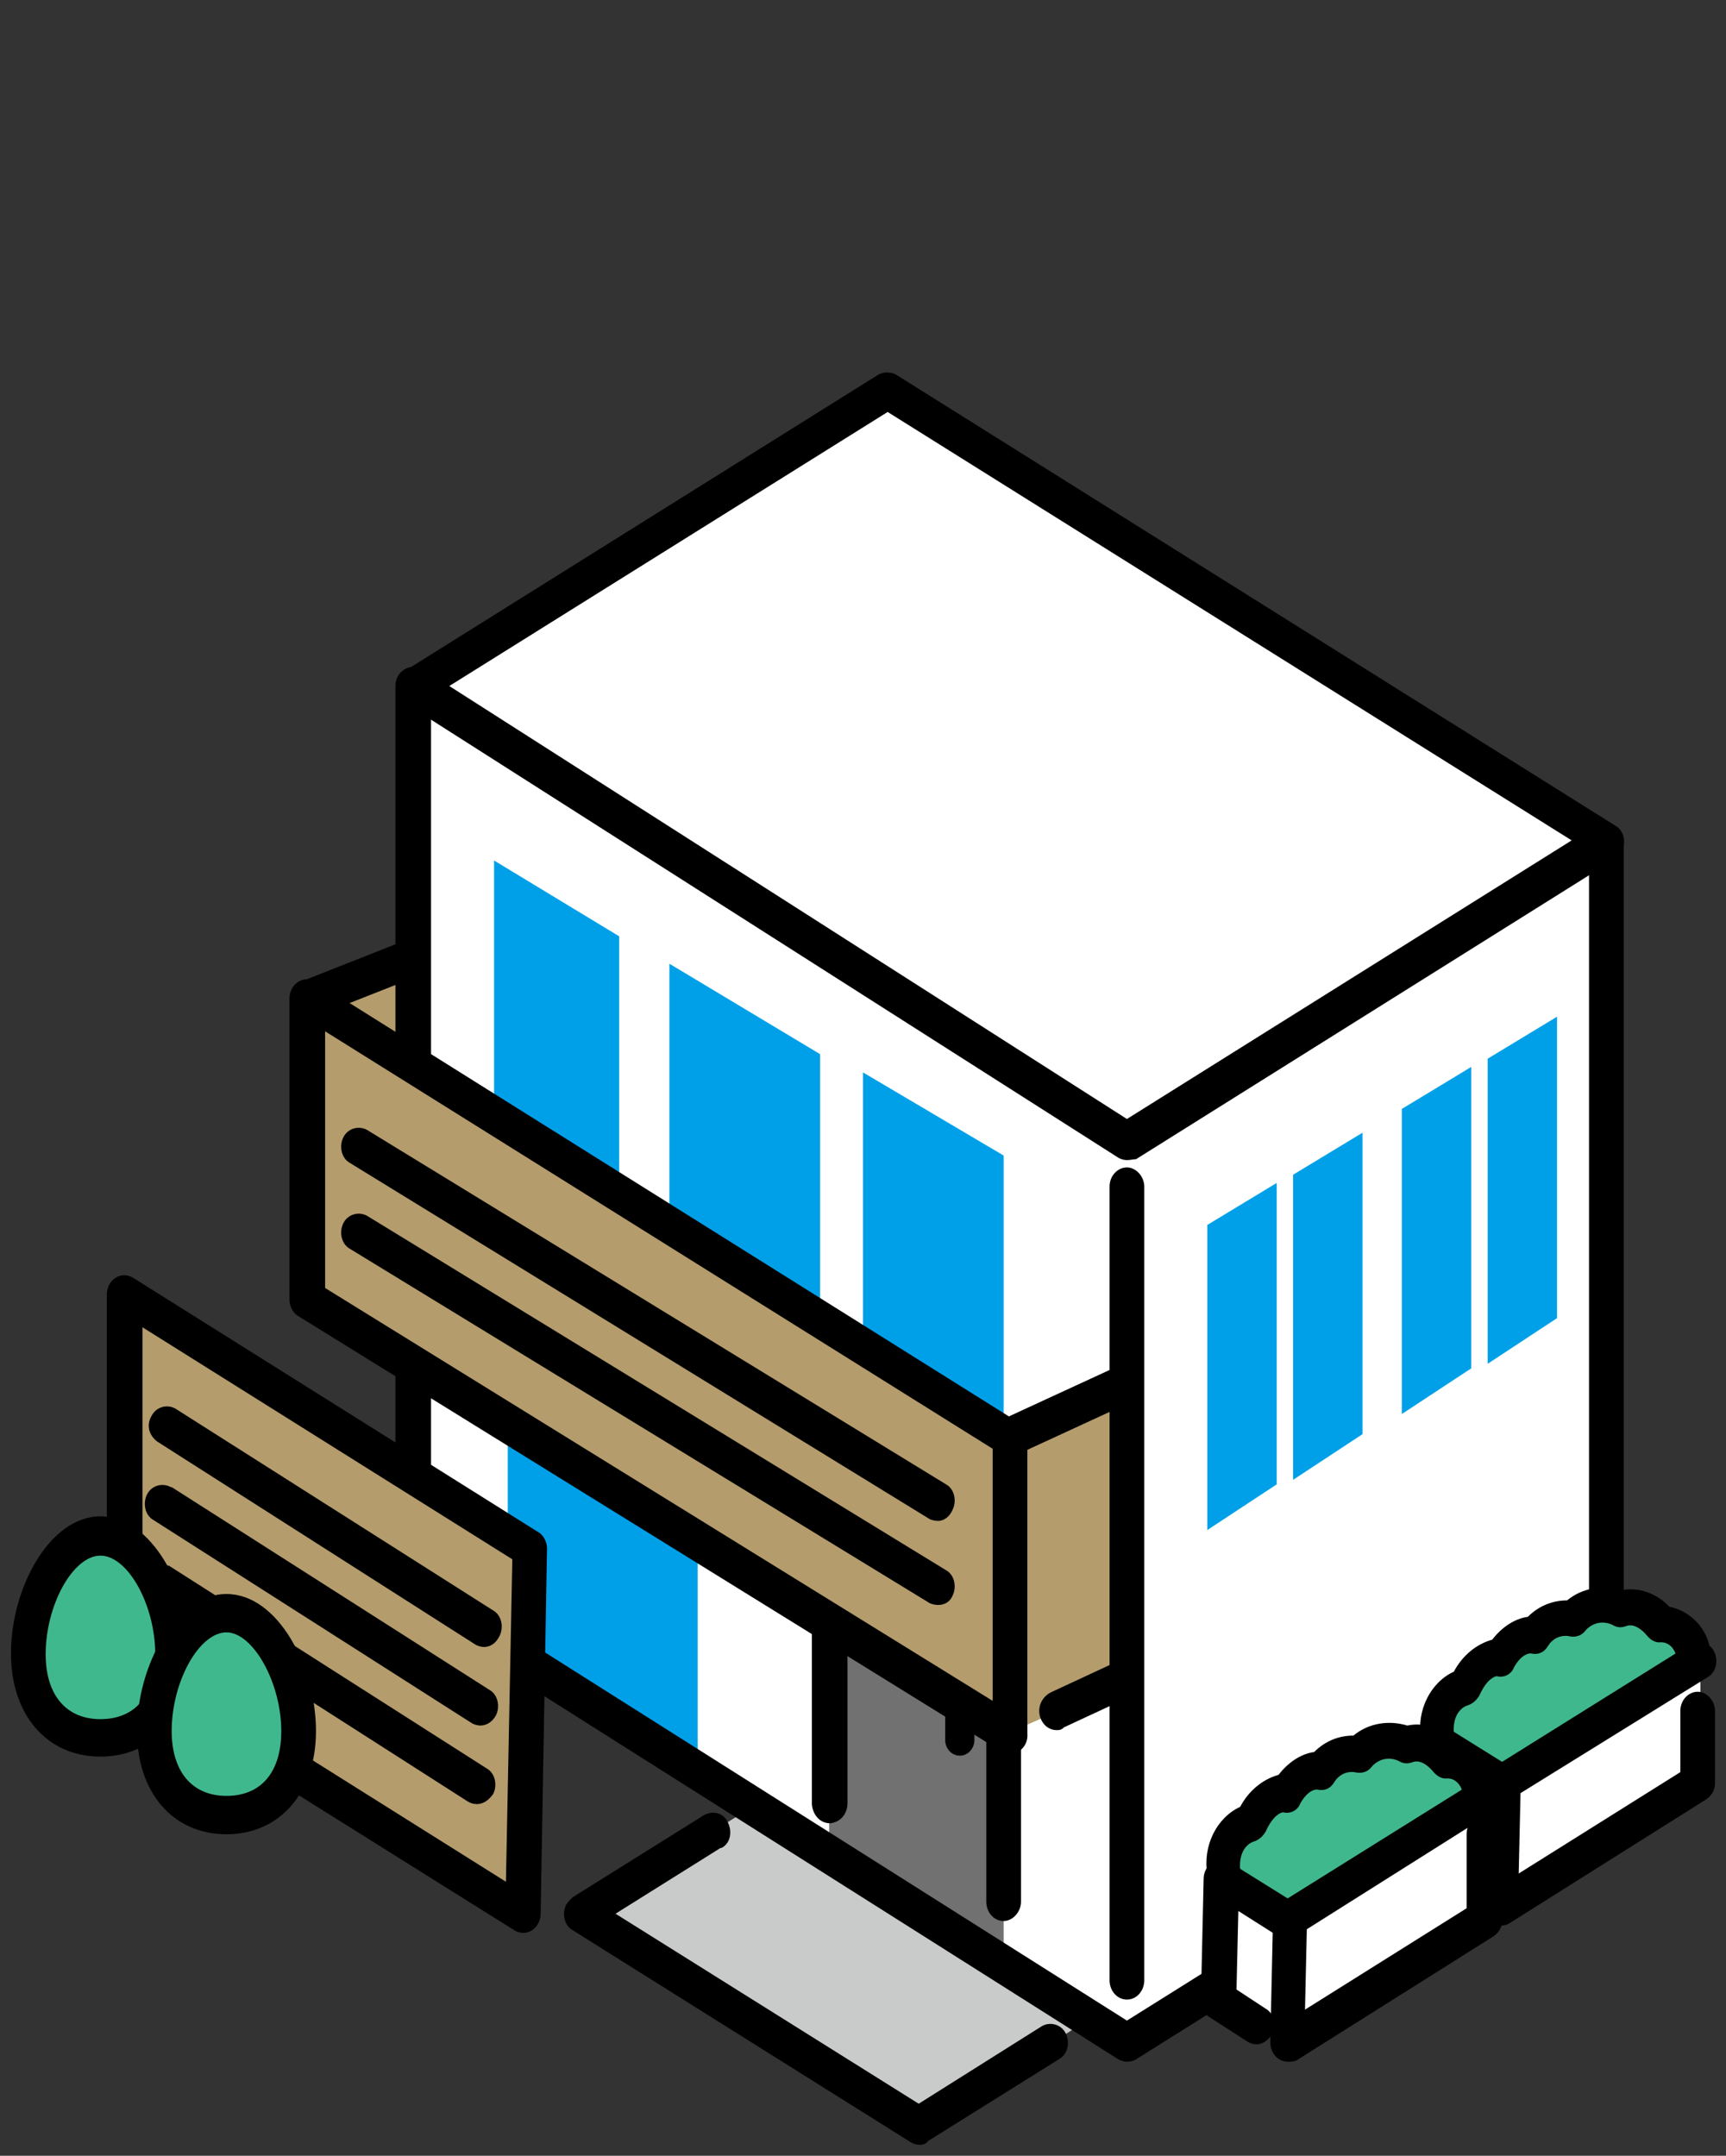 <svg xml:space="preserve" style="enable-background:new 0 0 189 236;" viewBox="0 0 189 236" y="0px" x="0px" xmlns:xlink="http://www.w3.org/1999/xlink" xmlns="http://www.w3.org/2000/svg" id="グループ_1058" version="1.1">
<rect x="0" y="0" width="189" height="236" fill="#333333" stroke="none"/>
<style type="text/css">
	.st0{fill:#B49C6C;}
	.st1{fill:#00A0E9;}
	.st2{fill:#C9CACA;}
	.st3{fill:#FFFFFF;}
	.st4{fill:#727171;}
	.st5{fill:#40B88E;}
</style>
<path d="M34.9,108.4l10.5-3.5v22.6L34.9,108.4z" class="st0" id="パス_3549"></path>
<path d="M132.5,132.2v33.5l10.2-6.4v-33.4L132.5,132.2z" class="st1" id="パス_3550"></path>
<path d="M146.3,124.4v33.5l10.2-6.4V118L146.3,124.4z" class="st1" id="パス_3551"></path>
<path d="M160,115.7v33.5l10.2-6.4v-33.5L160,115.7z" class="st1" id="パス_3552"></path>
<path d="M63.7,209.5l18.5-11.6l37,23.2l-18.5,11.6L63.7,209.5z" class="st2" id="パス_3553"></path>
<g id="グループ_1057">
	<g>
		<g>
			<g>
				<g id="グループ_1056">
					<path d="M100.7,234.8c-0.3,0-0.7-0.1-1-0.3l-37-23.2c-0.9-0.5-1.2-1.8-0.7-2.8c0.2-0.3,0.4-0.5,0.7-0.8
						l14.4-9c0.9-0.5,2.1-0.3,2.6,0.8c0.5,1,0.3,2.3-0.7,2.8c0,0,0,0-0.1,0l-11.5,7.2l33.2,20.8l13.5-8.5c0.9-0.5,2.1-0.2,2.6,0.8
						s0.2,2.3-0.7,2.8l-14.4,9C101.4,234.7,101.1,234.8,100.7,234.8" id="パス_3554"></path>
					<path d="M45.3,75.1l-0.6,97.3l78.8,51.1l52.5-32.9V91.9L98.4,43.4L45.3,75.1z" class="st3" id="パス_3555"></path>
					<path d="M109.9,169.8l-19.1-11.4v42.7l19.1,12.4V169.8z" class="st4" id="パス_3556"></path>
					<path d="M109.9,210.3c-1.1,0-1.9-1-1.9-2.1v-37.1l-15.2-9v35.3c0,1.2-0.8,2.1-1.9,2.2c-1.1,0-1.9-0.9-2-2.1
						v-0.1v-38.7c0-1.2,0.9-2.1,1.9-2.1c0.3,0,0.6,0.1,0.9,0.2l19.1,11.4c0.6,0.3,1,1.1,1,1.8v38.2
						C111.8,209.3,110.9,210.3,109.9,210.3" id="パス_3557"></path>
					<path d="M105.1,192.2c-0.9,0-1.6-0.8-1.6-1.7l0,0v-4.7c0-1,0.7-1.7,1.6-1.7s1.6,0.8,1.6,1.7l0,0v4.7
						C106.7,191.4,106,192.2,105.1,192.2L105.1,192.2" id="パス_3558"></path>
					<path d="M73.3,105.5V139l16.5,10.7v-34.3L73.3,105.5z" class="st1" id="パス_3559"></path>
					<path d="M54.1,94.2v32.5l13.7,8.9v-33.1L54.1,94.2z" class="st1" id="パス_3560"></path>
					<path d="M109.9,126.5l-15.4-9.1V152l15.4,10V126.5z" class="st1" id="パス_3561"></path>
					<path d="M132.2,134.1l7.6-4.6v33l-7.6,5V134.1z" class="st1" id="パス_3562"></path>
					<path d="M141.6,128.6l7.6-4.6v33l-7.6,5V128.6z" class="st1" id="パス_3563"></path>
					<path d="M153.5,121.4l7.6-4.6v33l-7.6,5V121.4z" class="st1" id="パス_3564"></path>
					<path d="M162.9,115.9l7.6-4.6v33l-7.6,5V115.9z" class="st1" id="パス_3565"></path>
					<path d="M76.4,158.6l-20.8-12.4v34.6l20.8,13.6V158.6z" class="st1" id="パス_3566"></path>
					<path d="M123.4,127c-0.3,0-0.7-0.1-1-0.3L44.4,77c-0.9-0.5-1.2-1.8-0.7-2.8c0.2-0.3,0.4-0.5,0.7-0.8L96.2,41
						c0.6-0.3,1.3-0.3,1.9,0l78.8,49.4c0.9,0.5,1.2,1.8,0.7,2.8c-0.2,0.3-0.4,0.5-0.7,0.8l-52.5,32.9
						C124.1,126.9,123.8,127,123.4,127 M49.2,75.1l74.2,47.4L172.1,92L97.2,45.1L49.2,75.1z" id="パス_3567"></path>
					<path d="M123.4,225.7c-0.3,0-0.7-0.1-1-0.3L44.3,176c-0.6-0.3-1-1.1-1-1.8V75.1c0-1.2,0.9-2.1,2-2.1
						c1,0,1.9,1,1.9,2.1V173l76.2,48.2l50.6-31.7V92.8c0-1.2,0.9-2.1,1.9-2.1s1.9,1,1.9,2.1v98c0,0.8-0.4,1.4-1,1.8l-52.5,32.9
						C124.1,225.6,123.8,225.7,123.4,225.7" id="パス_3568"></path>
					<path d="M112.5,156.5l10.9-5V184l-10.9,4.8V156.5z" class="st0" id="パス_3569"></path>
					<path d="M33.7,109.3l76.9,48.2v32.3l-76.9-47.6C33.7,142.2,33.7,109.3,33.7,109.3z" class="st0" id="パス_3570"></path>
					<path d="M110.6,192c-0.3,0-0.7-0.1-1-0.3l-76.9-47.6c-0.6-0.3-1-1.1-1-1.8v-33c0-1.2,0.9-2.1,1.9-2.1
						c0.3,0,0.7,0.1,1,0.3l76.9,48.2c0.6,0.3,1,1.1,1,1.8v32.3C112.6,191,111.7,192,110.6,192 M35.6,141l73.1,45.2v-27.6l-73.1-45.7
						V141z" id="パス_3571"></path>
					<path d="M102.7,166.5c-0.3,0-0.7-0.1-0.9-0.2l-63.5-39c-0.9-0.5-1.2-1.8-0.7-2.8s1.7-1.3,2.6-0.8l63.4,38.8
						c0.9,0.5,1.2,1.8,0.7,2.8C104,166,103.4,166.5,102.7,166.5" id="パス_3572"></path>
					<path d="M102.7,175.7c-0.3,0-0.7-0.1-0.9-0.2l-63.5-38.8c-0.9-0.5-1.2-1.8-0.7-2.8s1.7-1.3,2.6-0.8l63.4,38.8
						c0.9,0.5,1.2,1.8,0.7,2.8C104,175.4,103.4,175.7,102.7,175.7" id="パス_3573"></path>
					<path d="M123.4,218.9c-1.1,0-1.9-1-1.9-2.1v-86.9c0-1.2,0.9-2.1,1.9-2.1s1.9,1,1.9,2.1v86.9
						C125.3,217.9,124.5,218.9,123.4,218.9" id="パス_3574"></path>
					<path d="M111.3,159.1c-1.1,0-1.9-1-1.9-2.1c0-0.9,0.5-1.6,1.2-2l11.5-5.3c1-0.4,2.1,0.1,2.5,1.2
						c0.4,1.1-0.1,2.2-1,2.7l-11.5,5.3C111.8,159.1,111.5,159.1,111.3,159.1" id="パス_3575"></path>
					<path d="M33.7,111.5c-1.1,0-1.9-1-1.9-2.1c0-0.9,0.5-1.6,1.3-2l10.9-4.3c1-0.4,2.1,0.1,2.5,1.2
						s-0.1,2.3-1.1,2.7l-10.9,4.3C34.2,111.4,33.9,111.5,33.7,111.5" id="パス_3576"></path>
					<path d="M115.7,189.4c-1.1,0-1.9-1-1.9-2.1c0-0.9,0.5-1.6,1.2-2l7.1-3.3c1-0.4,2.1,0,2.5,1.1s0,2.3-1,2.7
						l-7.1,3.3C116.2,189.4,116,189.4,115.7,189.4" id="パス_3577"></path>
					<path d="M186.2,181.8v13.3l-22.1,13.5l-7.2-4.2v-13.6l7.8,4.7L186.2,181.8z" class="st3" id="パス_3578"></path>
					<path d="M184.9,180.3c0,0-0.1-2.3-3-2.5c0,0-1.9-2.7-4.4-1.6c0,0-3.1-1.5-5.2,1.1
						c-1.6-0.3-3.2,0.3-4.2,1.7c0,0-2-0.4-3.7,2.4c0,0-2.1-0.4-3.9,3.3c0,0-2.6-0.5-3,3.9v2.6l7.1,4.2l20.7-13.3L184.9,180.3z" class="st5" id="パス_3579"></path>
					<path d="M164.4,210.8c-1.1,0-1.9-1-1.9-2.1l0,0l0.3-13.7c0-0.8,0.4-1.4,1-1.7l21.3-13.3
						c0.9-0.5,2.1-0.2,2.6,0.8s0.2,2.3-0.7,2.8l0,0l-20.5,12.7l-0.2,8.8L184,194v-6.7c0-1.2,0.9-2.1,1.9-2.1s1.9,1,1.9,2.1v7.9
						c0,0.8-0.4,1.4-1,1.8l-21.6,13.6C165,210.7,164.7,210.8,164.4,210.8" id="パス_3580"></path>
					<path d="M161,208.8c-0.3,0-0.7-0.1-1-0.3l-4.2-2.7c-0.6-0.4-1-1.1-0.9-1.8l0.3-13.3c0-1.2,0.9-2.1,2-2.1
						c0.3,0,0.6,0.1,0.9,0.3l6.9,4.3c0.9,0.5,1.3,1.8,0.8,2.8s-1.7,1.4-2.6,0.9c0,0,0,0-0.1,0l-4.1-2.6l-0.2,8.6l3.2,2.1
						c0.9,0.5,1.2,1.8,0.7,2.8C162.3,208.5,161.7,208.8,161,208.8" id="パス_3581"></path>
					<path d="M157.5,192.1c-1,0-1.8-0.8-1.9-1.8c-0.5-3,1-6.1,3.6-7.3c0.9-1.7,2.4-3,4.2-3.5
						c1-1.3,2.4-2.3,3.9-2.5c1.2-1.2,2.7-1.8,4.3-1.8c1.7-1.4,3.9-1.7,5.9-1.1c1.9-0.4,3.9,0.3,5.3,1.8c2.1,0.4,3.9,2.1,4.4,4.3
						l-3.7,0.9l0,0c-0.3-0.9-1-1.4-1.8-1.3c-0.5,0-1-0.3-1.4-0.8c0,0-1.1-1.4-2.2-1c-0.5,0.2-1,0.2-1.5-0.1c-1-0.5-2.1-0.3-2.9,0.5
						c-0.5,0.7-1.2,0.9-2,0.7c-0.9-0.1-1.7,0.3-2.2,1.1c-0.4,0.7-1.1,1-1.9,0.8c-0.2,0-1,0.1-1.8,1.5c-0.3,0.8-1.1,1.2-1.9,1
						c-0.2,0-1.1,0.3-1.9,2.1c-0.3,0.5-0.7,0.9-1.3,1.1c-0.4,0.1-1.7,0.8-1.5,3.1C159.3,191,158.5,192,157.5,192.1
						C157.6,192.1,157.6,192.1,157.5,192.1" id="パス_3582"></path>
					<path d="M162.8,196.6v13.3l-22.1,13.5l-7.2-4.2v-13.6l7.8,4.7L162.8,196.6z" class="st3" id="パス_3583"></path>
					<path d="M161.5,195.2c0,0-0.1-2.3-3-2.5c0,0-1.9-2.7-4.4-1.6c0,0-3.1-1.5-5.2,1.1
						c-1.6-0.3-3.2,0.3-4.2,1.7c0,0-2-0.4-3.7,2.4c0,0-2.1-0.4-3.9,3.3c0,0-2.6-0.5-3,3.9v2.6l7.1,4.2l20.7-13.3L161.5,195.2z" class="st5" id="パス_3584"></path>
					<path d="M141,225.7c-1.1,0-1.9-1-1.9-2.1l0,0l0.3-13.7c0-0.8,0.4-1.4,1-1.7l21.3-13.3
						c0.9-0.5,2.1-0.2,2.6,0.8s0.2,2.3-0.7,2.8l0,0l-0.7,0.4c0.9,0.1,1.6,1.1,1.6,2.1v9.2c0,0.8-0.4,1.4-1,1.8l-21.6,13.6
						C141.6,225.7,141.3,225.7,141,225.7 M143.1,211.2l-0.2,8.8l17.7-11.1v-8c0-0.2,0-0.5,0.1-0.8L143.1,211.2z" id="パス_3585"></path>
					<path d="M137.6,223.8c-0.3,0-0.7-0.1-1-0.3l-4.2-2.7c-0.6-0.4-1-1.1-0.9-1.8l0.3-13.3c0-1.2,0.9-2.1,2-2.1
						c0.3,0,0.6,0.1,0.9,0.3l6.9,4.3c0.9,0.5,1.2,1.8,0.7,2.8s-1.7,1.3-2.6,0.8l-4.1-2.6l-0.2,8.6l3.2,2.1c0.9,0.5,1.2,1.8,0.7,2.8
						C138.9,223.3,138.3,223.8,137.6,223.8" id="パス_3586"></path>
					<path d="M134.1,206.9c-1,0-1.8-0.8-1.9-1.8c-0.5-3,1-6.1,3.6-7.3c0.9-1.7,2.4-3,4.2-3.5
						c1-1.3,2.4-2.3,3.9-2.5c1.2-1.2,2.7-1.8,4.3-1.8c1.7-1.4,3.9-1.7,5.9-1.1c1.9-0.4,3.9,0.3,5.3,1.8c2.1,0.4,3.9,2.1,4.4,4.3
						l-3.7,1l0,0c-0.3-0.9-1-1.4-1.8-1.3c-0.5,0-1-0.3-1.4-0.8c0,0-1.1-1.4-2.2-1c-0.5,0.2-1,0.2-1.5-0.1c-1-0.5-2.1-0.3-2.9,0.5
						c-0.5,0.7-1.2,0.9-2,0.7c-0.9-0.1-1.7,0.3-2.2,1.1c-0.4,0.7-1.1,1-1.9,0.8c-0.2,0-1,0.1-1.8,1.5c-0.3,0.8-1.1,1.2-1.9,1
						c-0.2,0-1.1,0.3-1.9,2.1c-0.3,0.5-0.7,0.9-1.3,1.1c-0.4,0.1-1.7,0.8-1.5,3.1C135.9,206,135.1,206.9,134.1,206.9
						C134.2,206.9,134.2,206.9,134.1,206.9" id="パス_3587"></path>
					<path d="M57.3,209.5l0.7-40l-44.3-27.8v40.5L57.3,209.5z" class="st0" id="パス_3588"></path>
					<path d="M57.3,211.6c-0.3,0-0.7-0.1-1-0.3L12.7,184c-0.6-0.3-1-1.1-1-1.8v-40.5c0-1.2,0.9-2.1,1.9-2.1
						c0.3,0,0.7,0.1,1,0.3l44.3,27.8c0.6,0.3,1,1.1,1,1.8l-0.7,40C59.2,210.7,58.3,211.6,57.3,211.6 M15.6,181l39.8,25l0.7-35.3
						l-40.5-25.4L15.6,181z" id="パス_3589"></path>
					<path d="M53,180.3c-0.3,0-0.7-0.1-1-0.3l-34.8-22.2c-0.9-0.7-1.2-1.8-0.6-2.8c0.5-1,1.7-1.3,2.6-0.8L54,176.3
						c0.9,0.5,1.2,1.8,0.7,2.8C54.3,179.9,53.7,180.3,53,180.3" id="パス_3590"></path>
					<path d="M52.6,188.9c-0.3,0-0.7-0.1-1-0.3l-34.8-22.2c-0.9-0.5-1.2-1.8-0.7-2.8c0.5-1,1.7-1.3,2.6-0.8
						c0,0,0,0,0.1,0L53.6,185c0.9,0.5,1.2,1.8,0.7,2.8C53.9,188.5,53.3,188.9,52.6,188.9" id="パス_3591"></path>
					<path d="M52.2,197.5c-0.3,0-0.7-0.1-1-0.3L16.5,175c-0.9-0.5-1.2-1.8-0.7-2.8c0.5-1,1.7-1.3,2.6-0.8
						c0,0,0,0,0.1,0l34.8,22.2c0.9,0.5,1.2,1.8,0.7,2.8C53.5,197.1,52.9,197.5,52.2,197.5" id="パス_3592"></path>
					<path d="M18.9,181c0,6.1-3.5,9.1-7.9,9.1s-7.9-3-7.9-9.1s3.5-12.9,7.9-12.9S18.9,174.9,18.9,181" class="st5" id="パス_3593"></path>
					<path d="M11,192.3c-5.9,0-9.8-4.6-9.8-11.3c0-7.1,4.2-15,9.8-15s9.8,7.9,9.8,15
						C20.8,187.7,16.9,192.3,11,192.3 M11,170.3c-3,0-6,5.4-6,10.8c0,4.4,2.2,7.1,6,7.1s6-2.6,6-7.1C17,175.7,14,170.3,11,170.3" id="パス_3594"></path>
					<path d="M32.7,189.6c0,6.1-3.5,9.1-7.9,9.1s-7.9-3-7.9-9.1s3.5-12.9,7.9-12.9
						S32.7,183.4,32.7,189.6" class="st5" id="パス_3595"></path>
					<path d="M24.8,200.8c-5.9,0-9.8-4.6-9.8-11.3c0-7.1,4.2-15,9.8-15s9.8,7.9,9.8,15
						C34.6,196.3,30.6,200.8,24.8,200.8 M24.8,178.7c-3,0-6,5.4-6,10.8c0,4.4,2.2,7.1,6,7.1s6-2.6,6-7.1
						C30.8,184.2,27.7,178.7,24.8,178.7" id="パス_3596"></path>
				</g>
			</g>
		</g>
	</g>
</g>
</svg>
